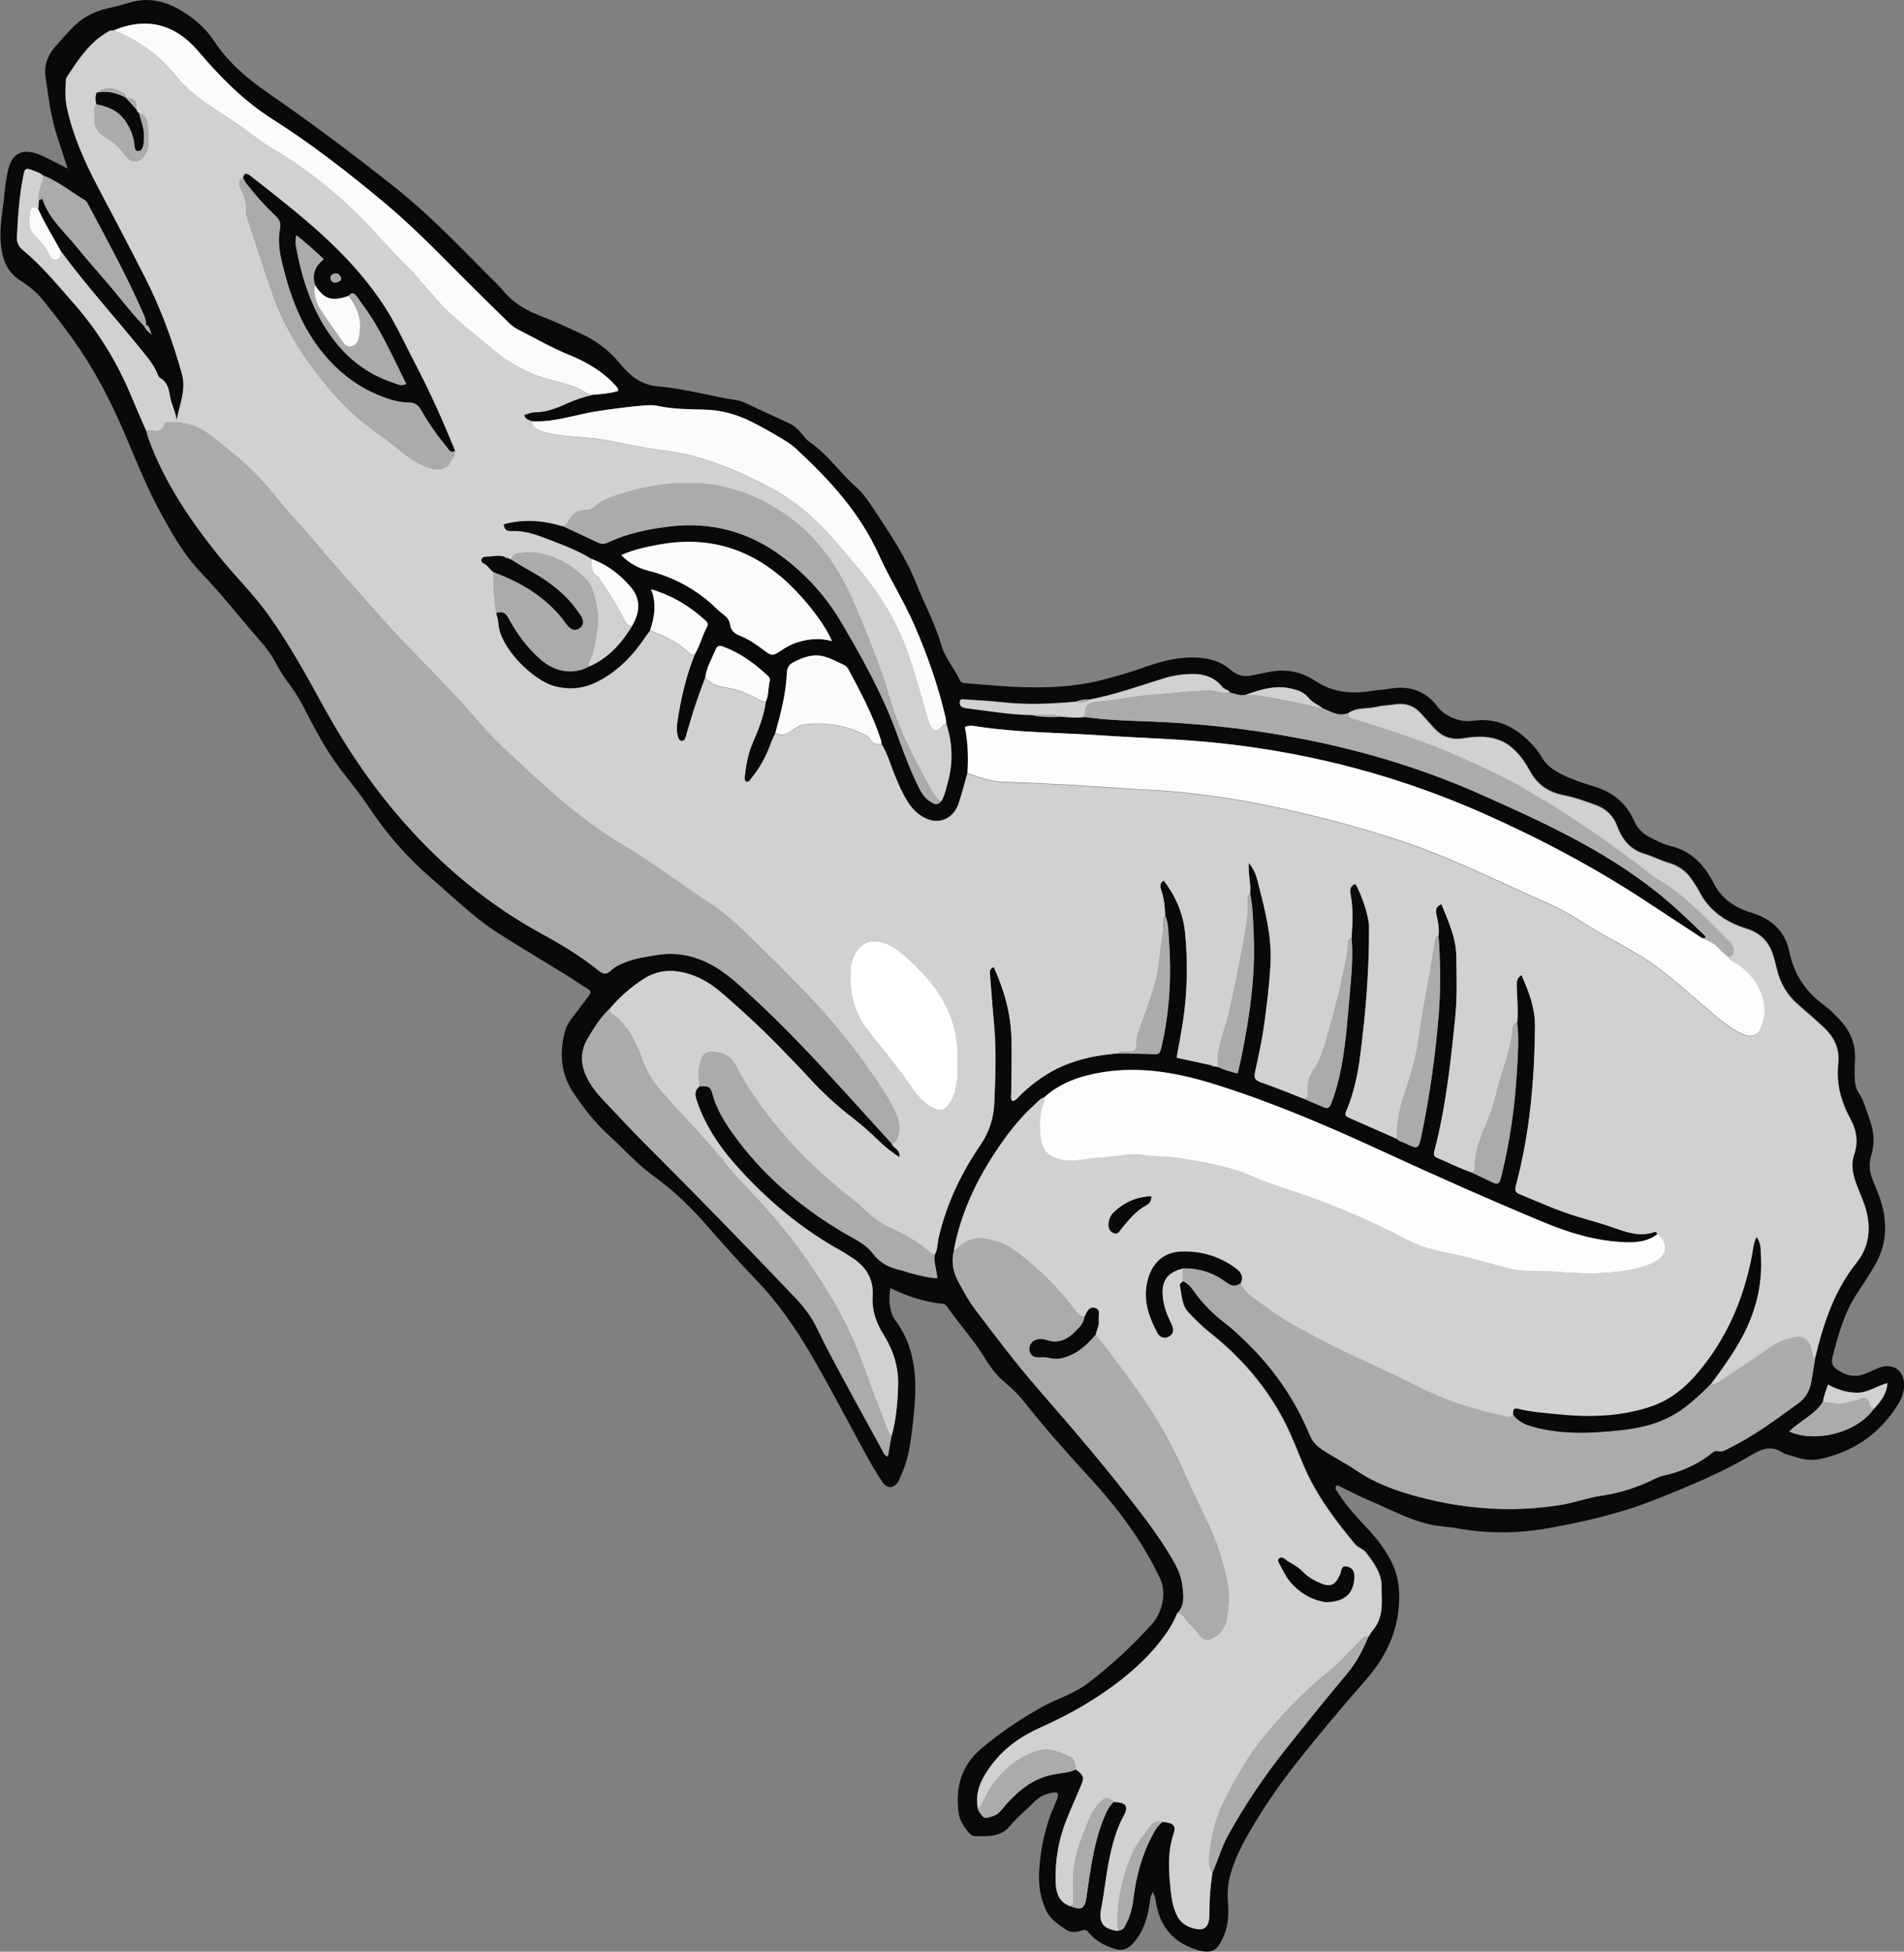 <svg xmlns="http://www.w3.org/2000/svg" id="Layer_1" viewBox="0 0 353.51 362.22"><rect x="0" y="0" width="353.51" height="362.22" fill="#808080" stroke="none"/><defs><style>.cls-1{fill:#090909;}.cls-1,.cls-2,.cls-3,.cls-4,.cls-5,.cls-6{stroke-width:0px;}.cls-2{fill:#d1d1d1;}.cls-3{fill:#ababab;}.cls-4{fill:#fdfdfd;}.cls-5{fill:#fff;}.cls-6{fill:#fbfbfb;}</style></defs><path class="cls-1" d="M12.57,31.35c-1.08-3.56-2.41-6.87-3.07-10.39-.42-2.23-.72-4.49-1.04-6.73-.31-2.12.4-3.94,1.77-5.53.95-1.1,1.92-2.17,2.9-3.23,1.87-2.05,4.18-3.33,6.89-3.93,1.28-.28,2.55-.59,3.8-.99,3.47-1.12,6.66-.44,9.71,1.35,2.47,1.45,4.63,3.29,6.2,5.69,2.63,4,6.19,7.01,10.07,9.69,8.01,5.52,15.77,11.35,23.4,17.39,6.14,4.85,11.53,10.46,17.01,15.98,1.17,1.17,2.39,2.31,3.45,3.57,1.8,2.13,4.13,3.42,6.65,4.4,2.57.99,5.07,2.15,7.57,3.31,2.73,1.27,5.1,3,7.03,5.32,1.93,2.33,3.86,4.17,7.35,4.47,4.91.43,9.73,1.82,14.63,2.58.4.06.81.18,1.18.35,2.88,1.32,5.75,2.65,8.61,3.99.83.39,1.45,1.04,2.05,1.71.51.56.94,1.24,1.55,1.65,3.35,2.28,5.6,5.67,8.59,8.32,1.5,1.32,2.61,3.03,3.71,4.7,2.83,4.31,5.71,8.55,7.61,13.44,1.47,3.77,3.47,7.32,4.58,11.26.67,2.39,2.43,4.3,3.46,6.56.2.45.66.48,1.06.51,8.6.74,17.2,1.57,25.72-.69,2.46-.65,4.92-1.34,7.32-2.21,2.93-1.06,5.92-1.86,9.07-1.87,2.62,0,5.08.54,7.11,2.32,1.19,1.04,2.52,1.35,4.04.99.87-.21,1.76-.33,2.63-.53,3.19-.75,6.26-.27,8.93,1.52,3.21,2.16,6.61,2.51,10.26,1.95,1.23-.19,2.47-.25,3.69-.46,3.68-.64,6.69.47,8.94,3.44.79,1.04,1.81,1.63,2.99,2.09,1.12.43,2.24.62,3.44.44,4.25-.63,7.7.98,10.6,3.94.77.78,1.54,1.62,2.06,2.58.92,1.67,2.33,2.67,3.97,3.47,1.93.94,3.96,1.6,6,2.22,3.43,1.05,5.94,3.12,7.38,6.43.58,1.33,1.54,2.26,2.8,2.93,1.28.68,2.58,1.34,3.99,1.69,3.14.76,5.4,2.65,7.06,5.34.25.41.54.81.74,1.24,1.45,3.11,4.08,4.86,7.2,5.79,3.75,1.12,6.24,3.51,6.98,7.18.88,4.35,3.11,7.54,6.6,10.07,1.05.76,1.96,1.74,2.85,2.7,1.91,2.06,2.92,4.48,2.74,7.34-.06,1.03-.08,2.07-.05,3.1.03,1.04.14,2.1.72,2.98,1.04,1.58,1.48,3.4,2.11,5.14.78,2.15.91,4.35.25,6.5-.53,1.72-.29,3.25.36,4.82.82,1.97,1.66,3.92,2,6.06.52,3.25.09,6.34-1.51,9.2-1.08,1.92-2.3,3.76-3.52,5.6-2.41,3.63-3.49,7.76-4.56,11.9-.24.92.07,1.58.83,2.13,1.62,1.18,3.34,1.6,5.25.84.9-.36,1.75-.81,2.66-1.14,2.67-.95,4.72.62,4.58,3.46-.06,1.13-.41,2.18-.98,3.13-3.35,5.54-8.24,8.98-14.55,10.35-1.69.37-3.43.09-5.09-.51-.65-.23-1.38-.32-1.94-.68-2.18-1.4-3.96-.65-5.99.57-5.7,3.39-11.83,5.86-17.99,8.3-6.32,2.5-12.9,3.98-19.53,5.17-5.58,1-11.26,1.05-16.89.02-1.22-.22-2.46-.29-3.68-.47-4.51-.65-8.43-2.92-12.54-4.64-2.08-.87-4.07-1.94-6.07-2.91-.62.59-.13.98.1,1.34,1.5,2.41,3.42,4.5,5.36,6.55,1.71,1.81,3.24,3.76,4.42,5.96,1.55,2.9,1.86,5.91,1.52,9.2-.55,5.2-2.85,9.45-6.2,13.25-4.33,4.92-8.54,9.94-12.61,15.07-3.43,4.33-6.54,8.88-9.27,13.68-1.09,1.92-2.05,3.9-2.77,5.99-.66,1.91-1,3.85-.85,5.89.16,2.27.2,4.54-.74,6.71-1.19,2.74-2.12,3.67-5.7,2.38-3.7-1.34-6-4.04-6.79-7.95-.16-.8-.19-1.63-.69-2.53-.5.7-.5,1.42-.6,2.11-.37,2.48-1.04,4.85-2.63,6.87-1.38,1.75-2.44,2.11-4.49,1.35-1.57-.58-3-1.41-4.09-2.71-.32-.39-.62-.73-1.2-.55-1.07.33-2.14.58-3.17-.13-1.43-.98-2.89-1.92-3.65-3.56-1.07-2.3-1.43-4.73-1.29-7.25.25-4.38,1.19-8.59,3-12.6.14-.31.29-.63.39-.96.27-.89.05-1.17-.84-1.04-1.34.19-2.54.79-3.46,1.73-1.49,1.52-3.18,2.83-4.53,4.5-1.68,2.07-4.16,1.87-6.49,1.86-.53,0-.97-.48-1.33-.91-.87-1.02-1.53-2.18-1.7-3.49-.6-4.66.5-8.71,4.25-11.88,3.38-2.86,7.01-5.28,10.86-7.49,2.92-1.68,6.21-2.56,8.94-4.64,4.29-3.28,8.22-6.92,11.83-10.91,1.03-1.14,1.67-2.55,1.98-4.04.33-1.57.22-3.06-.51-4.6-3.32-6.99-7.89-13.04-13.11-18.71-4.15-4.51-8.23-9.1-12.04-13.92-1.03-1.3-2.19-2.47-3.48-3.53-1.51-1.24-2.73-2.77-3.71-4.42-2.06-3.45-4.81-6.39-7.09-9.67-.2-.29-.38-.54-.77-.58-3.39-.33-6.58-1.37-9.79-2.92-.36,2.01-.23,3.72.51,5.38.03.06.05.13.09.19,4.67,5.97,4.33,12.81,3.53,19.77-.38,3.3-.78,6.57-2.26,9.6-.12.25-.18.52-.31.76-.79,1.48-2.13,1.65-3.06.27-1.08-1.6-2.05-3.27-2.98-4.96-3.46-6.28-6.73-12.66-10.36-18.84-2.86-4.86-6.06-9.5-10.01-13.61-3.1-3.22-6.08-6.56-9.02-9.94-3.03-3.48-6.33-6.7-10.11-9.43-3.07-2.22-5.61-5.1-8.41-7.65-2.52-2.3-4.57-4.95-6.46-7.77-2.35-3.52-2.63-7.28-1.63-11.28.3-1.18.94-2.12,1.67-3.05.98-1.24,1.92-2.52,2.87-3.79.35-.46.36-.81-.22-1.16-1.35-.83-2.65-1.74-3.99-2.58-4.22-2.6-8.5-5.12-12.68-7.79-4.49-2.87-8.27-6.64-12.3-10.09-4.53-3.89-8.42-8.32-11.71-13.31-1.66-2.53-3.65-4.84-5.46-7.27-2.52-3.38-4.5-7.09-6.42-10.83-.82-1.6-1.71-3.15-2.79-4.58-.96-1.26-1.84-2.58-2.57-3.99-.76-1.48-1.75-2.81-2.84-4.06-3.72-4.25-7.19-8.72-11.12-12.81-3.21-3.35-5.48-7.41-7.68-11.48-2.43-4.49-4.3-9.23-6.3-13.91-1.92-4.5-4.06-8.92-6.6-13.09-2.62-4.29-5.69-8.3-8.84-12.22-1.18-1.46-2.7-2.59-4.25-3.6-2.55-1.66-3.22-4.19-3.48-6.9-.28-3.04.41-6.04.68-9.06.14-1.51.36-3.02.7-4.49.67-2.95,2.54-3.96,5.41-2.95,1.03.36,2.01.89,3,1.38.91.45,1.81.94,2.71,1.42ZM338.46,260.18c-1.52,2.39-4.24,3.5-6.27,5.5,4.53,2.07,12.37.52,15.77-4.26,1.2-1.3,2.3-2.65,2.47-4.73-1.99.52-3.59,1.76-5.53,1.78-1.93.02-3.73-.55-5.5-1.5-.37,1.12-.8,2.12-.94,3.21ZM197.25,133.03c1.38.11,2.75.23,4.13.04,4.24.6,8.51.69,12.77.86,7.45.3,14.84,1.04,22.19,2.23,13.31,2.15,26.21,5.77,38.54,11.25,11.39,5.06,22.71,10.23,32.6,18.05,3.2,2.53,6.1,5.35,9.02,8.16.49.48-.19.41-.41.54-3.34-2.19-6.69-4.37-10.02-6.57-9.67-6.41-19.88-11.82-30.47-16.53-15.47-6.88-31.63-11.17-48.46-13.06-7.68-.86-15.41-1.02-23.11-1.54-7.43-.5-14.89-.48-22.27-1.58-.83-.12-1.72-.39-2.63.06.58,2.85.67,5.66.48,8.49-.55,1.91-1.02,3.86-1.67,5.73-1.06,3.01-3.97,3.99-6.68,2.35-1.08-.65-1.93-1.55-2.62-2.6-1.02-1.56-1.76-3.27-2.47-4.99-.81-1.96-1.35-4.03-2.48-5.85-.05-.27-.06-.55-.14-.81-1.48-4.53-3.68-8.72-5.93-12.89-.23-.43-.49-.8-.97-1.01-1.13-.5-2.19-1.11-3.39-1.47-2.24-.67-4.19.06-6.09,1.09-.72.39-1.04,1.06-1.07,1.88-.15,3.8-1.12,7.45-2.12,11.1-.31.69-.66,1.36-.91,2.06-.85,2.35-2.03,4.51-3.63,6.43-.25.3-.42.73-.93.54-.25-.22-.28-.49-.25-.76.26-2.12.55-4.21,1.41-6.2,1.08-2.52,2.14-5.06,2.52-7.81.56-1.21.41-2.56.72-3.82.08-.34-.02-.65-.3-.92-2.47-2.33-5.17-4.29-8.38-5.49-.63-.24-1.07-.13-1.33.49-.72,1.7-1.67,3.31-1.95,5.18-1,2.68-1.99,5.36-2.77,8.11-.3,1.05-.62,2.1-.94,3.15-.08.27-.26.51-.56.54-.39.04-.62-.22-.74-.57-.34-1-.33-1.99-.17-3.04.65-4.21,1.58-8.34,3.17-12.3,1.01-1.64,1.44-3.54,2.35-5.23.24-.44.11-.77-.23-1.08-2.85-2.64-6.07-4.63-10.18-5.88,1.11,2.74.62,5.2-.17,7.63-.28.38-.58.76-.85,1.15-2.34,3.49-5.16,6.45-8.97,8.36-2.5,1.26-5.06,1.54-7.81.84-4.19-1.05-10.36-7.29-10.56-11.75-.03-.61-.26-1.21-.39-1.81,1.1-.43,1.76-.06,2.32.99,1.5,2.8,3.38,5.35,5.76,7.48,2.88,2.59,6.31,3.06,9.27,1.38,3.49-1.57,5.93-4.25,7.87-7.46,1.6-2.72,1.55-5.11-.23-7.21-1.97-2.33-4.35-4.13-7.23-5.21-2.27-1.42-4.76-2.4-7.24-3.35-2.49-.95-4.96-2.03-7.73-1.85-.73.05-1.33-.29-1.41-1.29,3.68-1,7.3-.75,10.9.36,2.24,1.04,4.48,2.07,6.71,3.13.62.29,1.17.22,1.77-.07,3.59-1.7,7.42-2.48,11.33-2.95,7.76-.94,14.74.9,21,5.58,4.48,3.34,8.17,7.43,10.98,12.21,3.95,6.7,7.74,13.49,10.39,20.85,1.14,3.17,2.31,6.34,3.79,9.37.54,1.11,1.13,2.24,2.2,2.94.68.45,1.43,1,2.15.02.66-1.07.89-2.29,1.21-3.46,1.01-3.63.93-7.26-.24-10.86-.04-.41-.05-.83-.14-1.22-1.38-5.91-3.38-11.6-5.81-17.17-1.96-4.49-4.61-8.63-6.61-13.08-3.51-7.77-9.14-13.86-15.28-19.55-.85-.79-1.86-1.43-2.86-2.03-1.71-1.02-3.45-2.01-5.23-2.91-2.79-1.43-5.75-2.29-8.9-2.37-2.96-.07-5.92-.08-8.84-.71-.79-.17-1.65-.13-2.47-.06-2.81.23-5.61.61-8.41,1.02-4.14.6-8.14,2.16-12.42,1.9-.48-.32-1.23-.29-1.42-1.19.63-.18,1.25-.5,1.89-.5,2.18-.02,4.17-.78,6.07-1.65,1.55-.71,3.12-1.24,4.77-1.58,1.61-.14,3.23-.25,4.72-.72.05-.5-.19-.66-.36-.86-2.37-2.71-5.41-4.46-8.68-5.8-3.32-1.36-6.42-3.15-9.61-4.77-.6-.31-1.16-.75-1.65-1.23-3.06-2.98-6.11-5.97-9.12-9-4.52-4.55-9.02-9.13-13.93-13.23-6.65-5.55-13.5-10.91-20.83-15.55-5.38-3.41-9.73-7.87-13.8-12.64-4.26-5-9.53-6.38-15.68-3.84-.69-.13-1.19.3-1.7.63-3.12,1.99-5.02,5.04-7.02,8.01-.17.26-.17.66-.19,1-.11,1.58-.12,3.15.22,4.72,1.14,5.23,3.3,10.05,5.78,14.75,2.93,5.54,5.85,11.08,8.69,16.66,2.91,5.72,5.12,11.71,6.86,17.9.88,3.13-.48,5.81-.96,8.7-.17-1.55-.95-2.88-1.21-4.35-.23-1.35-.43-2.7-1.81-3.5-.31-.18-.5-.65-.66-1.03-.56-1.36-1.47-2.48-2.38-3.61-5.09-6.33-10.59-12.32-15.4-18.88-1.44-2.6-3.01-5.14-4.24-7.86.04-.54.08-1.08.12-1.62.24-.07.63-.39.71-.15,1.07,3.33,3.64,5.59,5.76,8.16,1.79,2.17,3.61,4.32,5.47,6.43,2.59,2.93,4.89,6.11,7.62,8.92.27.53.61,1.01,1.4,1.55-.42-.8-.29-1.54-1.09-1.8.11-.87-.27-1.61-.6-2.37-2.97-6.76-6.52-13.22-9.98-19.73-.19-.36-.38-.81-.7-1-2.59-1.55-4.94-3.5-7.78-4.62-.59-.5-1.32-.73-2.03-1-1.11-.43-1.39-.33-1.61.78-.79,3.86-1.06,7.78-1.24,11.7-.04.94.31,1.7,1.08,2.33,3.5,2.85,6.32,6.35,9.29,9.7,4.57,5.15,8.15,10.93,10.8,17.28.93,2.22,1.91,4.42,2.86,6.63.15.52.27,1.06.46,1.57,2.93,8,7.65,14.94,12.92,21.53,3.01,3.76,6.49,7.12,9.31,11.07,3.9,5.46,7.11,11.31,10.33,17.17,4.27,7.76,9.23,15.03,15.12,21.65,7.25,8.16,15.58,15.02,25.16,20.27,3.76,2.06,7.41,4.24,10.73,6.94.89.72,1.52.65,2.3-.11.75-.73,1.71-1.13,2.68-1.5,1.81-.7,3.7-.98,5.61-1.3,4.34-.72,8.2.32,11.79,2.68,2.02,1.33,3.79,2.98,5.57,4.61,6.58,6,12.63,12.52,18.62,19.1,2.59,2.85,5.18,5.71,7.77,8.57.26.88,1.7,1.03,1.45,2.51-1.39-.91-2.56-1.82-3.63-2.85-1.59-1.53-3.21-3.03-4.97-4.37-3.02-2.3-5.8-4.88-8.35-7.69-1.48-1.63-3.04-3.2-4.57-4.79-3.49-3.64-7.18-7.06-10.98-10.37-1.67-1.46-3.44-2.76-5.53-3.56-3.26-1.24-6.41-1.41-9.49.58-2.4,1.55-4.5,3.4-6.32,5.59-1.66,1.58-2.85,3.51-4.01,5.46-1.43,2.4-1.35,4.84-.14,7.3.77,1.56,1.85,2.9,3.04,4.16,2.75,2.9,5.47,5.83,8.29,8.65,9.22,9.2,18.31,18.52,27.28,27.96,1.68,1.77,3.11,3.64,4.16,5.85.77,1.61,1.57,3.21,2.4,4.78,3.13,5.9,6.36,11.74,9.58,17.6.25.45.34,1.07,1.12,1.29.23-1.29.45-2.55.67-3.81.87-3.07,1.12-6.2,1.22-9.38.11-3.45-.9-6.56-2.67-9.38-1.41-2.25-2.23-4.56-2.06-7.21.2-3.14-1.2-5.43-3.76-7.09-.75-.49-1.5-.99-2.28-1.42-6.88-3.82-12.86-8.78-18.19-14.51-3.62-3.9-6.74-8.18-8.45-13.34-.35-1.05-.35-1.86.52-2.58,1.78-.04,2.04.06,2.43,1.49.72,2.64,2.09,4.95,3.65,7.14,5.43,7.66,12.42,13.61,20.43,18.41,2.01,1.21,4.3,2.16,5.7,4.03,1.36,1.81,3.06,2.59,5.09,3.06.67.15,1.32.41,1.98.58,1.57.41,3.14.84,4.87.92-.08-1.56-.71-2.94-.45-4.39.54-1,.47-2.14.72-3.21,1.46-6.25,4.18-11.95,7.78-17.2,1.64-2.4,2.43-4.99,2.54-7.72.21-4.95.41-9.91-.06-14.86-.28-2.95-.48-5.9-.73-8.85-.05-.61-.15-1.2.69-1.53,1.97,4.31,3.19,8.71,3.29,13.37.07,3.3-.04,6.61-.03,9.91,0,.51-.22,1.08.22,1.6.74-.16,1.09-.8,1.57-1.24,2.33-2.18,4.86-4.05,7.82-5.31,3.27-1.39,6.7-2.04,10.22-2.31,1.99.04,3.98.06,5.96.13,1.76.06,1.76.09,2.15-1.62,1.5-6.62,1.81-13.31,1.29-20.05-.1-1.34-.09-2.74-.66-4.02-.07-1.58-.21-3.15-.72-4.66-.23-.67-.41-1.33.46-1.85,2.2,2.92,3.61,6.13,3.96,9.79.5,5.37.42,10.73-.36,16.06-.34,2.3-.79,4.59-1.22,7.02,2.2.48,4.34.95,6.48,1.42.1.18.24.26.45.17.28.05.55.11.83.16,1.1.58,2.31.82,3.45,1.18.09-.12.15-.16.17-.22.25-1.07.51-2.13.72-3.2,1.49-7.34,2.54-14.74,2.21-22.25-.11-2.59-.14-5.19-.66-7.75.17-1.78-.4-3.54-.26-5.68.99,1.23,1.38,2.33,1.66,3.43,1.3,5.13,2.69,10.22,2.37,15.63-.22,3.72-.67,7.41-1.18,11.08-.41,2.93-1.06,5.82-1.68,8.71-.21.97-.09,1.48.96,1.85,2.79.98,5.53,2.1,8.28,3.17,1.19.5,2.39,1,3.58,1.51.63.27,1.02.08,1.28-.57.6-1.54,1.09-3.1,1.47-4.71,1.25-5.3,1.58-10.71,2.06-16.11.3-3.34.61-6.69.31-10.06.16-2.74.34-5.49-.21-8.21-.16-.81,0-1.5.92-1.79,1.18,1.97,2.53,6.11,2.53,7.96.03,7.99-.6,15.94-1.64,23.85-.44,3.4-1.13,6.78-2.44,9.99-.22.53-.66,1.14.24,1.54,3.01,1.32,6.01,2.65,9.01,3.97.37.46.95.53,1.43.76,2.58,1.23,2.6,1.22,3.19-1.64,1.54-7.48,2.59-15.03,3.18-22.64.37-4.72.27-9.47-.06-14.2.15-1.32-.11-2.61-.39-3.89-.18-.81-.15-1.5.91-1.95,1.27,3.13,2.71,6.18,2.77,9.63.06,3.79.18,7.57-.2,11.35-.84,8.36-1.73,16.71-3.88,24.86-.19.72,0,1.03.57,1.26,2.16.88,4.23,2,6.46,2.72,1.3.62,2.61,1.22,3.9,1.85.73.35,1.17.17,1.37-.62.08-.33.17-.67.25-1,1.53-6.24,2.42-12.58,2.79-18.99.17-3.01.4-6.04.06-9.07.2-2.13-.02-4.26-.08-6.39-.02-.85-.18-1.77.87-2.46,1.38,3.13,2.53,6.14,2.5,9.53-.08,10.01-.96,19.93-3.56,29.63-.24.88.02,1.24.78,1.55,3.56,1.45,7.06,3.07,10.77,4.16,2.17.64,4.35,1.24,6.5,1.99,2.44.85,4.95,1.78,7.63.86.3-.1.53.04.59.38-2,1.55-4.35,1.6-6.7,1.46-5-.3-9.75-1.73-14.34-3.64-10.1-4.2-20.09-8.65-30.03-13.22-10.12-4.67-20.37-9.06-31.02-12.39-6.74-2.1-13.64-3.41-20.77-2.29-4.08.64-7.89,1.9-11.03,4.72-.75.25-1.22.88-1.77,1.38-2.92,2.64-5.26,5.75-7.41,9.02-3.61,5.51-6.31,11.42-7.53,17.93-.52,2.03-.23,3.93.77,5.77.95,1.76,1.88,3.52,3.09,5.12,3.83,5.04,7.62,10.11,11.79,14.88,6.88,7.88,13.67,15.83,19.96,24.2,1.94,2.59,3.77,5.25,5.35,8.08.75,1.34,1.28,2.76,1.45,4.27.2,1.74.5,3.55-.94,5.01-.78,2.01-1.96,3.78-3.3,5.46-2.69,3.37-5.91,6.16-9.4,8.65-4,2.85-8.28,5.18-12.76,7.18-3.58,1.59-6.73,3.83-9.08,6.99-1.79,2.4-3.17,5.03-2.44,8.23,1.04,1.75,1.16,1.76,2.86,1.16,1.07-.37,1.59-1.27,2.27-2.03,2.42-2.74,5.19-4.99,8.88-5.67,1.4-.26,2.83-.28,4.14-.92,1.48,1.04,1.62,1.45.95,3.03-.88,2.08-1.82,4.15-2.66,6.25-1.5,3.75-2.17,7.65-2.03,11.68.07,1.88.54,3.54,2.51,4.33,2.25.92,2.87.63,3.2-1.57.2-1.29.34-2.59.55-3.89.6-3.74,1.27-7.47,2.76-10.99.46-1.08.92-2.15,1.87-2.91,2.28.06,2.74.81,1.69,2.73-1.1,2.01-1.75,4.17-2.28,6.38-.85,3.55-1.16,7.19-1.85,10.77-.49,2.54.42,3.71,3.17,4.05,1.01.09,1.23-.76,1.56-1.39.81-1.54,1.11-3.24,1.33-4.94.51-3.91,1.55-7.66,3.37-11.17.54-1.04,1.12-2.04,2.12-2.72,1.9.19,2.41.72,1.91,2.21-1.18,3.49-.9,7.03-.53,10.58.16,1.5.42,2.99,1.06,4.38.51,1.11,1.29,1.9,2.46,2.34,2.57.97,3.68.29,3.66-2.46-.02-2.55.16-5.08.57-7.59,1.02-2.25,1.66-4.65,2.86-6.83,3.1-5.63,6.68-10.93,10.67-15.96,3.77-4.75,7.57-9.47,11.47-14.11,1.76-2.1,2.94-4.46,3.98-6.93.27-.4.49-.83.8-1.19,2.12-2.43,1.6-5.48,1.61-8.25.01-2.32-1.5-4.38-2.98-6.24-.53-.66-1.39-.79-1.95-1.47-3.3-3.99-6.44-8.07-8.71-12.77-1.17-2.42-2.08-4.95-3.16-7.41-3.39-7.66-8.58-13.94-15.12-19.11-1.42-1.12-2.67-2.39-3.91-3.69-1.32-1.38-1.23-3.28-1.62-4.98-.07-.32.21-.64.55-.81.77.36,1.37.9,1.85,1.6,1.77,2.58,3.99,4.72,6.48,6.61,1.15.87,2.18,1.9,3.23,2.9,5.21,4.98,9.23,10.77,11.99,17.43.4.97.94,1.72,1.84,2.38,2.12,1.56,4.52,2.65,6.68,4.13,3.58,2.46,7.58,3.89,11.73,5,8.72,2.31,17.51,2.94,26.44,1.48,2.53-.41,4.93-1.33,7.45-1.7,3.45-.5,6.7-1.54,9.82-3.08.55-.27,1.14-.52,1.73-.65,3.15-.68,6.02-1.94,8.6-3.87.44-.33.89-.84,1.45-.68.94.26,1.59-.27,2.31-.63,4.54-2.24,8.57-5.27,12.65-8.22,1.31-.94,2.13-2.32,2.42-3.95.26-1.49.49-2.99.73-4.48,1.52-6.4,3.54-12.54,7.75-17.82,2.49-3.12,2.7-6.85,1.43-10.61-.46-1.37-1.09-2.68-1.57-4.04-.6-1.71-.98-3.46-.37-5.26.81-2.37.49-4.54-.71-6.74-1.71-3.14-2.64-6.52-2.23-10.14.32-2.87-.81-5.1-2.87-6.96-1.48-1.34-2.97-2.68-4.49-3.97-2.12-1.81-3.46-4.08-4.07-6.79-.2-.87-.42-1.74-.7-2.59-.82-2.45-2.38-4.01-4.94-4.81-3.79-1.17-6.95-3.31-8.81-7.01-.34-.67-.79-1.29-1.2-1.93-1.05-1.63-2.53-2.73-4.38-3.25-1.53-.44-2.94-1.22-4.44-1.65-2.76-.8-4.22-2.7-5.15-5.19-.7-1.86-2-3.15-3.81-3.83-1.99-.74-3.99-1.47-6.1-1.89-2.72-.53-4.81-1.8-6.27-4.47-3.26-5.96-6.91-6.99-12.45-6.09-2.11.34-3.79-.26-5.21-1.74-.9-.94-1.74-1.96-2.63-2.92-1.26-1.36-2.79-1.94-4.66-1.65-1.16.18-2.35.17-3.48.46-1.78.45-3.77.01-5.37,1.22-1.75.7-3.17-.3-4.67-.9-.89-.63-1.97-1.1-2.62-1.92-.92-1.14-2.13-1.49-3.38-1.77-2.92-.65-5.66.22-8.38,1.19-1.01.22-1.93-.23-2.88-.42-.23-.62-.96-.48-1.38-1.03-1.28-1.64-3.12-2.4-5.23-2.43-2.01-.02-3.97.27-5.88.87-4.51,1.41-8.96,3.01-13.62,3.88-.85-.09-1.66.03-2.44.38-4.54.41-9.08.63-13.63.12-2.33-.26-4.68-.37-7.02-.53-.37-.02-.89-.18-.94.45-.04.43.11.83.56,1,.25.1.53.16.8.19,3.97.48,7.91,1.17,11.92,1.24,1.91.43,3.84.43,5.77.31ZM115.35,103.02c1.53,1.54,3.11,2.4,5.07,2.9,4.31,1.09,8.22,3.11,11.6,6.07.72.63,1.38,1.36,2.15,1.93.75.55,1.27,1.1,1.41,2.1.13.88.69,1.53,1.66,1.9,1.68.64,3.17,1.66,4.59,2.75,1.36,1.04,1.66,1.11,3.03.17.97-.67,1.97-1.24,3.1-1.61,2.13-.68,4.27-.87,6.52-.25-1.53-3.55-5.64-8.66-9.35-11.83-6.61-5.64-14.17-7.65-22.71-6.1-2.37.43-4.72.92-7.07,1.96Z"></path><path class="cls-2" d="M198.51,353.7c-1.96-.79-2.44-2.45-2.51-4.33-.14-4.03.53-7.94,2.03-11.68.84-2.1,1.78-4.16,2.66-6.25.67-1.58.53-1.99-.95-3.03,0-1.02-.31-2.13-1.2-2.46-1.88-.7-3.75-1.69-5.91-1-3.17,1.02-5.67,2.93-7.77,5.48-1.37,1.66-2.05,3.7-3.25,5.44-.73-3.2.65-5.83,2.44-8.23,2.35-3.16,5.5-5.4,9.08-6.99,4.48-2,8.77-4.33,12.76-7.18,3.49-2.49,6.71-5.28,9.4-8.65,1.34-1.68,2.52-3.44,3.3-5.46.48.09.98.19,1.24.65.71,1.28,1.96,2.11,2.79,3.3.9,1.28,1.65,1.29,2.96.47,1.34-.83,1.98-2.14,2.23-3.56.4-2.29.47-4.64,0-6.92-.78-3.7-1.94-7.29-3.58-10.71-1.37-2.85-2.79-5.68-4.04-8.58-1.71-3.99-3.72-7.82-6.03-11.49-3.25-5.18-7.03-9.98-10.73-14.84.22-.86.69-1.69.56-2.58-.11-.8.47-2-.63-2.33-1.18-.34-1.57.79-1.99,1.66-.96-.04-1.42-.79-1.9-1.43-2.76-3.71-6.03-6.93-9.63-9.81-1.28-1.02-2.62-2.05-4.2-2.58-2.75-.93-5.49-1.45-7.8,1.07-.17.18-.49.23-.74.34,1.22-6.52,3.92-12.42,7.53-17.93,2.14-3.27,4.49-6.39,7.41-9.02.55-.5,1.02-1.12,1.77-1.38.22.58-.1,1.08-.26,1.59-.56,1.74-.59,3.54-.43,5.32.19,2.05.69,3.91,3.88,4.6,2.51.55,4.9-.29,7.34-.38,2.61-.09,5.21-.85,7.79-.49,2.52.35,5.06.29,7.58.71,4.14.7,8.25,1.39,12.16,3.02,2.09.88,4.21,1.71,6.37,2.41,7.95,2.55,15.63,5.76,23.03,9.62,2.28,1.19,4.7,1.92,7.22,2.38,1.55.28,3.09.65,4.62,1.05,2.26.58,4.51,1.21,6.76,1.82,3.16.86,6.43.41,9.64.7,4.16.37,8.39.4,12.57-.29,1.91-.32,3.79-.75,5.47-1.75,2.09-1.25,2.14-3.72.15-4.94-.06-.34-.29-.48-.59-.38-2.68.93-5.19,0-7.63-.86-2.15-.75-4.33-1.35-6.5-1.99-3.71-1.09-7.21-2.71-10.77-4.16-.76-.31-1.02-.66-.78-1.55,2.6-9.7,3.48-19.62,3.56-29.63.03-3.39-1.12-6.4-2.5-9.53-1.05.68-.89,1.61-.87,2.46.06,2.13.28,4.26.08,6.39-.48.04-.72.32-.77.79-.06.54-.13,1.08-.21,1.62-.6,3.79-2.13,7.33-2.99,11.05-.37,1.6-.9,3.15-1.52,4.67-1.15,2.84-2.5,5.64-2.38,8.83.01.36-.2.64-.49.86-2.23-.72-4.3-1.84-6.46-2.72-.58-.24-.76-.55-.57-1.26,2.14-8.15,3.04-16.5,3.88-24.86.38-3.78.26-7.57.2-11.35-.06-3.45-1.5-6.5-2.77-9.63-1.06.45-1.09,1.14-.91,1.95.28,1.28.53,2.56.39,3.89-.63.13-.6.62-.68,1.11-.33,2.16-.7,4.32-1.07,6.48-.6,3.51-1.33,6.99-1.79,10.52-.45,3.49-1.29,6.88-2.44,10.17-1.07,3.08-1.85,6.17-1.76,9.44-3-1.33-6.01-2.66-9.01-3.97-.9-.4-.46-1.01-.24-1.54,1.31-3.21,2-6.59,2.44-9.99,1.03-7.91,1.67-15.86,1.64-23.85,0-1.84-1.36-5.98-2.53-7.96-.91.29-1.08.98-.92,1.79.55,2.73.37,5.47.21,8.21-.49.1-.64.46-.67.91-.03.55-.02,1.1-.11,1.64-.92,5.4-2.31,10.69-3.81,15.95-.62,2.16-1.25,4.34-2.6,6.24-.67.94-.97,2.11-.96,3.31,0,.67.17,1.4-.53,1.88-2.76-1.07-5.5-2.19-8.28-3.17-1.05-.37-1.17-.88-.96-1.85.62-2.89,1.28-5.79,1.68-8.71.51-3.68.96-7.36,1.18-11.08.32-5.41-1.07-10.5-2.37-15.63-.28-1.1-.67-2.2-1.66-3.43-.14,2.13.44,3.9.26,5.68-.63.43-.46,1.09-.48,1.69-.03,1.03.07,2.08-.08,3.08-.92,6.07-2.14,12.09-3.57,18.07-.74,3.1-2.27,6.07-1.76,9.41-.28-.05-.55-.11-.83-.16-.1-.2-.25-.24-.45-.17-2.14-.47-4.28-.94-6.48-1.42.42-2.43.88-4.72,1.22-7.02.78-5.34.87-10.69.36-16.06-.34-3.66-1.76-6.87-3.96-9.79-.87.52-.69,1.18-.46,1.85.52,1.51.66,3.08.72,4.66-.32.2-.48.51-.44.87.2,1.93-.23,3.82-.49,5.71-.26,1.95-.38,3.91-.92,5.85-.93,3.3-2.18,6.48-3.31,9.71-.33.94.13,2.06-.51,2.76-.73.8-1.99.02-2.92.54-.06.03-.11.09-.16.13-3.52.27-6.95.92-10.22,2.31-2.96,1.26-5.49,3.13-7.82,5.31-.48.44-.83,1.08-1.57,1.24-.44-.52-.21-1.09-.22-1.6,0-3.3.1-6.61.03-9.91-.1-4.66-1.33-9.06-3.29-13.37-.85.33-.74.91-.69,1.53.26,2.95.45,5.9.73,8.85.47,4.95.27,9.91.06,14.86-.12,2.73-.91,5.32-2.54,7.72-3.6,5.25-6.32,10.95-7.78,17.2-.25,1.07-.18,2.21-.72,3.21-.26-.08-.59-.09-.77-.26-2.29-2.15-5.05-3.56-7.85-4.88-1.64-.77-3.03-1.87-4.35-3.09-.56-.51-1.07-1.08-1.66-1.54-4.19-3.23-8.18-6.68-11.74-10.6-4.12-4.54-7.85-9.36-10.65-14.85-.84-1.64-2.29-2.32-4.04-2.41-1.49-.08-1.9.27-2.42,1.69-.56,1.55-.32,3.12-.23,4.7-.87.72-.87,1.53-.52,2.58,1.71,5.16,4.82,9.44,8.45,13.34,5.33,5.73,11.31,10.69,18.19,14.51.78.43,1.53.93,2.28,1.42,2.57,1.67,3.97,3.95,3.76,7.09-.17,2.64.65,4.95,2.06,7.21,1.77,2.83,2.78,5.94,2.67,9.38-.1,3.18-.35,6.31-1.22,9.38-.31-.19-.47-.46-.6-.8-1.39-3.66-2.87-7.28-4.16-10.97-1.39-3.96-3.01-7.79-5.05-11.48-4.56-8.23-10.13-15.66-16.66-22.42-1.38-1.43-2.74-2.9-3.98-4.45-3.68-4.63-7.84-8.83-11.77-13.22-1.74-1.94-3.11-3.97-4-6.39-1.25-3.38-2.68-6.65-5.85-8.76-.18-.12-.21-.48-.31-.73,1.82-2.19,3.92-4.04,6.32-5.59,3.08-1.99,6.24-1.82,9.49-.58,2.1.8,3.86,2.11,5.53,3.56,3.8,3.31,7.49,6.73,10.98,10.37,1.53,1.59,3.09,3.16,4.57,4.79,2.56,2.82,5.33,5.39,8.35,7.69,1.76,1.34,3.37,2.84,4.97,4.37,1.07,1.03,2.24,1.94,3.63,2.85.25-1.48-1.18-1.63-1.45-2.51.59-.15.86-.57,1.1-1.12.73-1.69.26-3.24-.45-4.77-1.34-2.88-3.16-5.47-4.98-8.06-3.4-4.84-7.19-9.39-11.26-13.67-3.75-3.95-7.64-7.77-11.56-11.55-2.07-2-4.23-3.93-6.67-5.5-5.49-3.54-10.65-7.55-16.28-10.89-8.4-4.99-15.41-11.73-22.47-18.37-2.7-2.54-5.01-5.48-7.52-8.21-3.63-3.95-7.44-7.75-11.15-11.64-1.57-1.64-3.09-3.33-4.59-5.03-3.86-4.38-7.78-8.72-11.52-13.2-1.45-1.74-3.01-3.4-4.51-5.09-2.01-2.26-3.78-4.72-5.9-6.89-2.55-2.62-5.4-4.87-8.26-7.14-2.45-1.94-5.05-2.93-8.15-2.76-.38.02-.77.03-.86.37-.42,1.66-1.59,1.32-2.74,1.11-.18-.03-.39.11-.59.17-.96-2.21-1.93-4.41-2.86-6.63-2.66-6.35-6.23-12.13-10.8-17.28-2.97-3.35-5.8-6.85-9.29-9.7-.77-.63-1.12-1.39-1.08-2.33.18-3.93.45-7.85,1.24-11.7.23-1.11.5-1.21,1.61-.78.7.27,1.43.5,2.03,1-.02,1.58-1.17,2.96-.81,4.6-.04.54-.08,1.08-.12,1.62-.62-.38-1.33-.44-1.42.38-.18,1.5-.57,3.04.7,4.43.99,1.09,2.05,2.18,2.73,3.53.27.55.53,1.19,1.3,1.09.91-.12.88-.9.94-1.58,4.82,6.55,10.31,12.55,15.4,18.88.91,1.13,1.81,2.25,2.38,3.61.16.38.34.84.66,1.03,1.37.8,1.57,2.16,1.81,3.5.26,1.47,1.04,2.81,1.21,4.35.48-2.89,1.83-5.58.96-8.7-1.74-6.19-3.94-12.18-6.86-17.9-2.84-5.58-5.77-11.12-8.69-16.66-2.48-4.7-4.64-9.52-5.78-14.75-.34-1.58-.33-3.14-.22-4.72.02-.34.02-.74.19-1,1.99-2.97,3.9-6.03,7.02-8.01.51-.33,1.01-.75,1.7-.63,4.57,1.82,8.49,4.6,11.55,8.41,2.12,2.64,4.73,4.57,7.48,6.38,1.09.72,2.19,1.41,3.28,2.13,2.46,1.64,4.7,3.57,7.26,5.08,5.76,3.4,10.99,7.52,15.77,12.19,3.59,3.51,6.75,7.44,10.42,10.88.3.28.49.66.77.96,2.16,2.3,4.05,4.87,6.43,6.96,2.37,2.08,4.87,4.02,7.26,6.08,2.85,2.45,6.01,4.28,9.62,5.42,2.73.86,5.67,1.17,8.1,2.9.26.18.66.17.99.24-1.65.34-3.22.87-4.77,1.58-1.91.88-3.89,1.63-6.07,1.65-.63,0-1.26.33-1.89.5.19.9.94.86,1.42,1.19.15,1.14,1.02,1.59,1.96,1.89,1.7.54,3.47.76,5.25.92,2.32.2,4.65.3,6.94.76,2.28.46,4.57.91,6.86,1.32,2.97.52,6.01.75,8.9,1.54,5.11,1.39,9.96,3.48,14.63,6.02,4.24,2.3,7.82,5.34,11.02,8.89,1.56,1.73,3.01,3.57,4.54,5.33,4.29,4.93,7.69,10.4,9.84,16.56,1.38,3.95,2.43,8.01,3.65,12.02.16.52.34,1.06.61,1.52.43.72,1.04.91,1.69.26.33-.33.47-.87,1.08-.83,1.17,3.6,1.25,7.23.24,10.86-.32,1.17-.56,2.4-1.21,3.46-.73-.44-1.24-1.05-1.66-1.8-3.09-5.6-6.14-11.2-7.92-17.42-1.65-5.75-3.96-11.27-6.26-16.8-2-4.81-4.59-9.21-8.16-13.03-2.28-2.44-4.99-4.36-7.84-6-4.21-2.43-8.79-3.77-13.71-4-4.04-.19-7.97.35-11.82,1.39-2.5.68-5.09,1.32-7.14,3.09-.52.45-1.1.5-1.73.53-1.27.06-2.23.63-2.82,1.78-.28.56-.54,1.13-1.29,1.19-3.6-1.11-7.23-1.36-10.9-.36.07,1,.68,1.34,1.41,1.29,2.78-.18,5.25.9,7.73,1.85,2.49.95,4.97,1.93,7.24,3.35-.04,1.25-.15,2.49,1.17,3.28.26.15.33.6.53.87,1.7,2.34,3.2,4.8,4.49,7.39.27.54.65.88,1.27.88-1.94,3.2-4.38,5.88-7.87,7.46-.1-.16-.34-.4-.29-.48,1.13-1.94,1.34-4.09,1.69-6.26.42-2.62-.09-5.02-.86-7.42-.25-.77-.66-1.5-1.27-2.09-2-1.93-4.23-3.48-6.91-4.3-1.52-.46-3.08-.75-4.66-.52-.87.12-2.03-.01-2.22,1.33l-.81-.33c-.08-.19-.23-.25-.42-.19-1.15-.38-2.3-.04-3.45-.02-.36,0-.71.11-.85.46-.16.4.13.65.44.79.78.36,1.11,1.19,1.81,1.63-.18,2.54.13,5.06.46,7.57.14.6.37,1.2.39,1.81.19,4.46,6.37,10.7,10.56,11.75,2.76.69,5.31.42,7.81-.84,3.81-1.92,6.63-4.87,8.97-8.36.27-.4.56-.77.85-1.15,2.51,1,5,2.05,6.99,3.97.35.34.72.62,1.24.6-1.59,3.96-2.52,8.1-3.17,12.3-.16,1.05-.17,2.04.17,3.04.12.35.35.6.74.57.29-.03.47-.26.56-.54.32-1.05.64-2.1.94-3.15.78-2.75,1.77-5.43,2.77-8.11.95,1.25,2.25,1.68,3.77,1.91,1.68.24,3.29.83,4.84,1.56.86.4,1.63,1.01,2.62,1.11-.38,2.75-1.44,5.29-2.52,7.81-.86,1.99-1.15,4.09-1.41,6.2-.03.27,0,.55.25.76.51.19.69-.24.93-.54,1.6-1.93,2.78-4.08,3.63-6.43.25-.71.6-1.38.91-2.06,1.11.63,2.08.33,3.03-.39.77-.58,1.61-1.08,2.58-1.19,3.9-.42,7.63.19,11.13,2.01.29.15.66.36.77.63.44,1.04,1.29,1.09,2.21,1.04,1.13,1.82,1.67,3.89,2.48,5.85.71,1.72,1.44,3.42,2.47,4.99.69,1.05,1.54,1.95,2.62,2.6,2.72,1.64,5.63.65,6.68-2.35.66-1.88,1.12-3.82,1.67-5.73,2.23.9,4.51,1.62,6.95,1.68,2.54.07,5.08.2,7.61.31,4.67.21,9.32.52,13.97.85,4.04.28,8.08.38,12.11.84,4.23.48,8.44,1.04,12.6,1.86,8.83,1.72,17.53,3.93,26.11,6.68,9.87,3.17,19.06,7.88,28.5,12,3.74,1.63,7.03,4.04,10.58,6.02,2.28,1.27,4.59,2.5,6.81,3.89,4.5,2.82,8.37,6.45,12.39,9.89,1.99,1.69,3.96,3.42,6.39,4.49,1.46.64,2.71.26,3.28-1.08.51-1.2.82-2.51.68-3.81-.35-3.42-2.1-6.03-4.9-7.99-.72-.5-1.62-.8-2.05-1.66.87.08,1.27-.28,1.23-1.19-.04-.7-.45-1.13-.89-1.57-4.23-4.23-8.27-8.7-13.57-11.7-.24-.14-.47-.29-.68-.47-5.88-4.66-12.05-8.91-18.39-12.93-1.57-.99-3.2-1.9-4.78-2.87-3.82-2.36-7.96-4.1-12.02-5.99-3.68-1.71-7.52-3.06-11.35-4.41-2.79-.98-5.63-1.81-8.44-2.73-.63-.21-1.4-.28-1.5-1.17,1.61-1.2,3.59-.77,5.37-1.22,1.13-.28,2.33-.27,3.48-.46,1.86-.3,3.4.29,4.66,1.65.89.96,1.72,1.97,2.63,2.92,1.42,1.48,3.1,2.09,5.21,1.74,5.54-.9,9.19.13,12.45,6.09,1.46,2.67,3.56,3.94,6.27,4.47,2.11.41,4.11,1.14,6.1,1.89,1.82.68,3.11,1.97,3.81,3.83.93,2.49,2.39,4.39,5.15,5.19,1.5.43,2.91,1.22,4.44,1.65,1.86.53,3.33,1.62,4.38,3.25.41.64.86,1.26,1.2,1.93,1.86,3.7,5.02,5.83,8.81,7.01,2.57.79,4.13,2.36,4.94,4.81.28.85.5,1.72.7,2.59.61,2.71,1.95,4.98,4.07,6.79,1.52,1.3,3.01,2.63,4.49,3.97,2.06,1.86,3.19,4.09,2.87,6.96-.41,3.62.52,7,2.23,10.14,1.2,2.2,1.52,4.38.71,6.74-.62,1.79-.24,3.55.37,5.26.48,1.36,1.11,2.67,1.57,4.04,1.27,3.76,1.06,7.49-1.43,10.61-4.22,5.28-6.23,11.42-7.75,17.82-.57-.32-.52-.88-.64-1.42-.45-2.16-1.58-2.91-3.72-2.37-1.53.38-2.99,1.03-4.27,1.98-2.92,2.15-6.01,4.06-9.01,6.1-.54.37-1.06.6-1.71.51,1.86-2.48,3.67-4.99,5.23-7.68,2.94-5.08,4.43-10.51,4.04-16.4-.07-1.03.03-2.12-.8-3.14-.59,1.28-.64,2.53-.88,3.72-1.62,8.2-4.9,15.61-10.44,21.94-2.26,2.58-4.95,4.63-8.21,5.75-5.72,1.95-11.67,2.06-17.59,1.44-2.37-.25-4.8-.4-7.14-1-1.01-.26-.93.47-.9,1.11-.33.49-.75.43-1.27.32-5.53-1.16-10.94-2.8-15.96-5.36-6.74-3.43-13.77-6.27-20.41-9.91-2.78-1.52-5.59-2.98-8.07-4.94-1.74-1.38-3.9-2.36-4.92-4.53.56-1.12.18-1.97-.76-2.69-3.03-2.31-6.52-3.33-10.24-3.21-2.91.1-5.01,1.68-6,4.56-1.33,3.85-.15,7.29,1.65,10.65.03.06.08.12.12.17.52.6,1.18.74,1.86.4.68-.34,1-.95.77-1.72-.14-.46-.38-.88-.58-1.32-.67-1.45-1.16-2.95-1.29-4.54-.22-2.85.9-4.35,3.75-5.09,0,.8,0,1.6,0,2.4-.34.17-.62.49-.55.81.4,1.71.3,3.6,1.62,4.98,1.24,1.29,2.49,2.57,3.91,3.69,6.55,5.17,11.73,11.45,15.12,19.11,1.09,2.45,1.99,4.98,3.16,7.41,2.27,4.7,5.41,8.78,8.71,12.77.56.68,1.43.81,1.95,1.47,1.48,1.86,2.99,3.93,2.98,6.24-.01,2.76.51,5.82-1.61,8.25-.31.36-.54.79-.8,1.19-.93-.17-1.34.58-1.86,1.09-1.83,1.78-3.49,3.77-5.47,5.35-3.41,2.71-6.48,5.71-9.38,8.96-2.49,2.79-4.79,5.67-6.68,8.88-2.69,4.57-5.36,9.17-5.91,14.6-.17,1.66-.72,3.36.33,4.95-.41,2.51-.59,5.04-.57,7.59.02,2.74-1.09,3.42-3.66,2.46-1.17-.44-1.95-1.23-2.46-2.34-.64-1.39-.9-2.88-1.06-4.38-.37-3.55-.65-7.09.53-10.58.51-1.49-.01-2.02-1.91-2.21-.96-.2-1.79,0-2.4.81-1.24,1.65-2.57,3.23-3.39,5.16-1.93,4.56-3.01,9.28-2.59,14.26-2.75-.34-3.66-1.51-3.17-4.05.69-3.58,1-7.22,1.85-10.77.53-2.21,1.18-4.38,2.28-6.38,1.05-1.91.59-2.67-1.69-2.73-1.57-.98-1.55-.96-2.85.33-1.37,1.35-1.9,3.14-2.6,4.84-1.42,3.44-2.4,6.97-2.15,10.75.06.82,0,1.64.01,2.46.01.58-.24.9-.81.98ZM23.33,18.1h0c0-.38-.15-.64-.47-.84-1.62-1-3.25-1.2-4.9-.07-.25.71-.25,1.42-.04,2.14-.72.85-.3,1.85-.35,2.78-.09,1.46.65,2.59,1.85,3.25,1.56.85,2.75,1.99,3.79,3.41,1.28,1.75,2.82,1.57,3.85-.33.23-.42.43-.86.43-1.37,0-1.17.12-2.36-.03-3.51-.14-1.04-.29-2.23-1.64-2.56-.3-.15-.39-.43-.47-.71-.1-1.71-.27-1.89-2-2.18ZM45.14,32.96c-1.2.7-.68,1.65-.27,2.47.57,1.14.94,2.28.83,3.56-.05.55.08,1.08.26,1.62,1.61,4.81,3.12,9.66,4.81,14.44,2.26,6.37,5.99,11.92,10.3,17.03,2.69,3.2,5.76,6.11,9.25,8.5,1.36.93,2.65,1.95,3.92,3.01,1.85,1.54,3.84,2.9,6.27,3.43,1.2.26,2.58-.09,3.02-1.14.31-.74.99-1.32.96-2.19-2.2-5.41-4.58-10.74-7.28-15.92-1.94-3.72-3.66-7.55-5.96-11.08-6.46-9.87-15.66-16.91-24.77-24.04-.16-.13-.34-.24-.53-.31-.61-.23-.66.27-.8.64ZM177.81,197.48c.11-4.03-.57-7.63-2.3-11.01-1.89-3.68-4.72-6.57-7.77-9.27-.96-.85-2.03-1.65-3.29-2.1-2.67-.96-4.72-.23-5.83,2.17-.31.68-.61,1.42-.67,2.15-.37,4.32.43,8.34,3.2,11.82,2.05,2.58,4.1,5.15,6.12,7.75,1.39,1.79,2.43,3.86,4.16,5.36,3.24,2.81,4.51,1.73,5.85-1.62.07-.19.06-.41.1-.61.38-1.62.52-3.25.42-4.65ZM246.13,297.34c3.56-.04,5.2-1.59,5.32-4.63.04-.92-.26-1.64-1.2-1.92-1.16-.34-1.17.58-1.37,1.29-.04.13-.12.25-.18.37-.82,1.8-1.78,2.17-3.59,1.37-1.21-.53-2.37-1.18-3.26-2.14-.96-1.04-2.29-1.52-3.36-2.37-.29-.23-.63-.33-.95-.11-.38.26-.2.62-.04.91.6,1.08,1.1,2.25,1.86,3.21,1.83,2.3,4.25,3.64,6.77,4.02ZM213.75,222.02c-2.73.13-5.01,1.11-6.93,2.95-.53.51-.89,1.21-.97,2-.08.8.05,1.51.9,1.87.82.34,1.06-.34,1.44-.8,1.36-1.63,2.68-3.29,4.6-4.34.53-.29.98-.73.96-1.68Z"></path><path class="cls-3" d="M27.18,79.99c.2-.06.41-.2.59-.17,1.15.21,2.32.56,2.74-1.11.09-.34.48-.35.86-.37,3.09-.17,5.7.81,8.15,2.76,2.86,2.27,5.71,4.52,8.26,7.14,2.11,2.17,3.88,4.63,5.9,6.89,1.5,1.69,3.06,3.34,4.51,5.09,3.74,4.48,7.65,8.82,11.52,13.2,1.5,1.7,3.02,3.39,4.59,5.03,3.71,3.89,7.52,7.68,11.15,11.64,2.51,2.73,4.82,5.67,7.52,8.21,7.06,6.64,14.07,13.38,22.47,18.37,5.63,3.34,10.79,7.35,16.28,10.89,2.44,1.57,4.6,3.5,6.67,5.5,3.92,3.78,7.81,7.6,11.56,11.55,4.07,4.28,7.86,8.82,11.26,13.67,1.82,2.59,3.63,5.18,4.98,8.06.71,1.53,1.19,3.08.45,4.77-.24.55-.5.97-1.1,1.12-2.59-2.86-5.17-5.72-7.77-8.57-5.99-6.58-12.04-13.1-18.62-19.1-1.78-1.63-3.55-3.28-5.57-4.61-3.58-2.36-7.45-3.41-11.79-2.68-1.91.32-3.79.6-5.61,1.3-.98.38-1.94.77-2.68,1.5-.77.75-1.41.83-2.3.11-3.32-2.7-6.98-4.88-10.73-6.94-9.59-5.25-17.91-12.12-25.16-20.27-5.89-6.62-10.85-13.89-15.12-21.65-3.22-5.85-6.43-11.71-10.33-17.17-2.82-3.95-6.3-7.31-9.31-11.07-5.27-6.59-9.98-13.53-12.92-21.53-.19-.51-.31-1.05-.46-1.57Z"></path><path class="cls-3" d="M317.66,256.84c.65.09,1.17-.14,1.71-.51,2.99-2.04,6.08-3.95,9.01-6.1,1.28-.94,2.74-1.59,4.27-1.98,2.14-.54,3.26.21,3.72,2.37.11.54.07,1.1.64,1.42-.24,1.49-.47,2.99-.73,4.48-.28,1.63-1.11,3-2.42,3.95-4.08,2.95-8.11,5.98-12.65,8.22-.72.36-1.37.89-2.31.63-.56-.16-1.01.36-1.45.68-2.58,1.93-5.46,3.19-8.6,3.87-.6.13-1.18.38-1.73.65-3.11,1.54-6.37,2.58-9.82,3.08-2.52.37-4.92,1.28-7.45,1.7-8.94,1.46-17.73.83-26.44-1.48-4.16-1.1-8.15-2.54-11.73-5-2.16-1.48-4.56-2.56-6.68-4.13-.9-.66-1.43-1.41-1.84-2.38-2.76-6.65-6.78-12.45-11.99-17.43-1.05-1-2.08-2.03-3.23-2.9-2.49-1.89-4.7-4.03-6.48-6.61-.48-.7-1.08-1.25-1.85-1.6,0-.8,0-1.6,0-2.4,2.95-.07,5.63.77,7.98,2.52.94.7,1.74.98,2.73.25,1.02,2.17,3.18,3.16,4.92,4.53,2.48,1.96,5.29,3.42,8.07,4.94,6.64,3.63,13.67,6.47,20.41,9.91,5.02,2.56,10.43,4.2,15.96,5.36.52.11.94.17,1.27-.32.94,1.29,2.25,1.84,3.77,2.26,5.43,1.47,10.91,1.17,16.37.59,3.9-.41,7.68-1.41,11.01-3.72,2.04-1.42,3.8-3.12,5.55-4.86Z"></path><path class="cls-4" d="M320.66,177.4c.43.86,1.33,1.16,2.05,1.66,2.8,1.96,4.54,4.57,4.9,7.99.13,1.3-.18,2.61-.68,3.81-.57,1.35-1.82,1.72-3.28,1.08-2.43-1.07-4.4-2.8-6.39-4.49-4.02-3.43-7.89-7.07-12.39-9.89-2.21-1.39-4.52-2.62-6.81-3.89-3.54-1.97-6.84-4.38-10.58-6.02-9.45-4.13-18.64-8.84-28.5-12-8.58-2.75-17.28-4.96-26.11-6.68-4.16-.81-8.38-1.38-12.6-1.86-4.04-.46-8.08-.55-12.11-.84-4.66-.33-9.31-.64-13.97-.85-2.53-.11-5.07-.25-7.61-.31-2.44-.06-4.72-.78-6.95-1.68.18-2.83.1-5.64-.48-8.49.91-.44,1.8-.18,2.63-.06,7.38,1.1,14.85,1.08,22.27,1.58,7.7.52,15.42.68,23.11,1.54,16.83,1.88,32.99,6.17,48.46,13.06,10.59,4.71,20.8,10.13,30.47,16.53,3.33,2.21,6.68,4.38,10.02,6.57,1.31.41,2.43,1.09,3.34,2.14.36.41.82.73,1.23,1.09Z"></path><path class="cls-4" d="M307.71,229.07c1.99,1.23,1.94,3.69-.15,4.94-1.67,1-3.56,1.43-5.47,1.75-4.18.69-8.41.66-12.57.29-3.21-.28-6.48.16-9.64-.7-2.25-.61-4.5-1.24-6.76-1.82-1.53-.39-3.07-.76-4.62-1.05-2.52-.46-4.94-1.19-7.22-2.38-7.4-3.86-15.07-7.08-23.03-9.62-2.16-.69-4.28-1.53-6.37-2.41-3.9-1.64-8.02-2.32-12.16-3.02-2.52-.43-5.06-.36-7.58-.71-2.59-.36-5.19.4-7.79.49-2.45.09-4.83.93-7.34.38-3.18-.69-3.69-2.55-3.88-4.6-.17-1.77-.14-3.58.43-5.32.16-.51.48-1.01.26-1.59,3.14-2.82,6.95-4.07,11.03-4.72,7.13-1.12,14.02.18,20.77,2.29,10.65,3.33,20.9,7.72,31.02,12.39,9.93,4.58,19.93,9.02,30.03,13.22,4.59,1.91,9.34,3.34,14.34,3.64,2.34.14,4.7.09,6.7-1.46Z"></path><path class="cls-3" d="M177.11,232.04c.25-.11.57-.16.74-.34,2.31-2.53,5.05-2,7.8-1.07,1.57.53,2.92,1.56,4.2,2.58,3.59,2.88,6.87,6.09,9.63,9.81.48.65.94,1.39,1.9,1.43-.07.79-.51,1.44-1,1.98-1.63,1.79-3.42,3.23-6.1,2.29-.58-.2-1.22-.22-1.83-.05-.84.23-1.38,1.04-1.29,1.87.09.87.69,1.43,1.7,1.39.69-.03,1.37-.06,2.04.11,1.49.38,2.85-.02,4.18-.65,1.77-.85,3.12-2.2,4.37-3.67,3.7,4.86,7.48,9.66,10.73,14.84,2.31,3.67,4.31,7.5,6.03,11.49,1.25,2.9,2.67,5.73,4.04,8.58,1.64,3.42,2.8,7.02,3.58,10.71.48,2.27.4,4.63,0,6.92-.24,1.42-.89,2.72-2.23,3.56-1.31.81-2.06.81-2.96-.47-.83-1.19-2.08-2.02-2.79-3.3-.26-.46-.76-.56-1.24-.65,1.44-1.46,1.14-3.27.94-5.01-.17-1.51-.7-2.93-1.45-4.27-1.59-2.83-3.41-5.49-5.35-8.08-6.29-8.37-13.08-16.32-19.96-24.2-4.17-4.77-7.97-9.84-11.79-14.88-1.21-1.59-2.14-3.36-3.09-5.12-.99-1.84-1.29-3.74-.77-5.77Z"></path><path class="cls-3" d="M113.14,187.27c.1.25.12.61.31.73,3.17,2.11,4.61,5.38,5.85,8.76.89,2.42,2.27,4.45,4,6.39,3.93,4.4,8.09,8.6,11.77,13.22,1.24,1.56,2.6,3.02,3.98,4.45,6.53,6.75,12.1,14.19,16.66,22.42,2.05,3.69,3.67,7.52,5.05,11.48,1.29,3.69,2.78,7.31,4.16,10.97.13.34.29.61.6.8-.22,1.26-.44,2.51-.67,3.81-.78-.22-.87-.84-1.12-1.29-3.21-5.85-6.45-11.7-9.58-17.6-.83-1.57-1.64-3.17-2.4-4.78-1.05-2.21-2.48-4.09-4.16-5.85-8.98-9.43-18.07-18.76-27.28-27.96-2.83-2.82-5.54-5.75-8.29-8.65-1.19-1.25-2.26-2.6-3.04-4.16-1.22-2.45-1.29-4.9.14-7.3,1.16-1.94,2.35-3.88,4.01-5.46Z"></path><path class="cls-6" d="M175.69,134.37c-.61-.04-.75.51-1.08.83-.66.65-1.27.46-1.69-.26-.28-.46-.45-1-.61-1.52-1.21-4.01-2.27-8.07-3.65-12.02-2.15-6.16-5.55-11.64-9.84-16.56-1.53-1.76-2.98-3.59-4.54-5.33-3.2-3.55-6.78-6.59-11.02-8.89-4.67-2.54-9.52-4.63-14.63-6.02-2.89-.78-5.93-1.01-8.9-1.54-2.29-.4-4.58-.86-6.86-1.32-2.29-.46-4.62-.56-6.94-.76-1.78-.15-3.55-.38-5.25-.92-.94-.3-1.8-.75-1.96-1.89,4.28.26,8.28-1.3,12.42-1.9,2.8-.41,5.59-.79,8.41-1.02.82-.07,1.68-.11,2.47.06,2.92.63,5.88.64,8.84.71,3.15.07,6.11.94,8.9,2.37,1.78.91,3.52,1.89,5.23,2.91,1,.6,2.01,1.24,2.86,2.03,6.13,5.7,11.77,11.78,15.28,19.55,2.01,4.45,4.65,8.59,6.61,13.08,2.43,5.56,4.43,11.26,5.81,17.17.09.4.1.82.14,1.22Z"></path><path class="cls-6" d="M110.03,73.26c-.33-.08-.73-.06-.99-.24-2.43-1.73-5.37-2.04-8.1-2.9-3.61-1.14-6.77-2.97-9.62-5.42-2.4-2.05-4.89-4-7.26-6.08-2.38-2.09-4.27-4.66-6.43-6.96-.28-.3-.48-.68-.77-.96-3.67-3.44-6.83-7.36-10.42-10.88-4.78-4.68-10.01-8.8-15.77-12.19-2.56-1.51-4.8-3.44-7.26-5.08-1.09-.72-2.19-1.42-3.28-2.13-2.75-1.81-5.36-3.75-7.48-6.38-3.06-3.81-6.98-6.59-11.55-8.41,6.15-2.54,11.41-1.16,15.68,3.84,4.07,4.77,8.41,9.23,13.8,12.64,7.33,4.64,14.18,10,20.83,15.55,4.91,4.09,9.42,8.68,13.93,13.23,3.01,3.03,6.06,6.01,9.12,9,.49.48,1.04.92,1.65,1.23,3.19,1.62,6.29,3.41,9.61,4.77,3.27,1.34,6.31,3.09,8.68,5.8.18.2.41.37.36.86-1.49.48-3.11.58-4.72.72Z"></path><path class="cls-3" d="M320.66,177.4c-.41-.36-.88-.68-1.23-1.09-.91-1.05-2.03-1.73-3.34-2.14.22-.13.9-.07.41-.54-2.92-2.81-5.82-5.63-9.02-8.16-9.88-7.82-21.21-12.99-32.6-18.05-12.33-5.48-25.23-9.1-38.54-11.25-7.35-1.19-14.74-1.93-22.19-2.23-4.26-.17-8.54-.26-12.77-.86.07-2.34.39-2.63,2.73-2.86,3.53-.35,7-1.14,10.56-1.34,3.2-.18,6.38-.65,9.6-.72,1.39-.03,2.69.59,4.07.41.95.19,1.87.64,2.88.42,1.98-.12,3.91.36,5.84.68,2.87.48,5.7,1.2,8.54,1.81,1.5.6,2.92,1.6,4.67.9.1.9.87.97,1.5,1.17,2.81.91,5.65,1.74,8.44,2.73,3.83,1.35,7.66,2.7,11.35,4.41,4.06,1.89,8.19,3.62,12.02,5.99,1.58.98,3.21,1.88,4.78,2.87,6.33,4.02,12.51,8.26,18.39,12.93.21.17.44.33.68.47,5.3,3,9.34,7.47,13.57,11.7.44.44.86.87.89,1.57.05.91-.35,1.27-1.23,1.19Z"></path><path class="cls-3" d="M104.39,97.62c.74-.06,1-.63,1.29-1.19.59-1.15,1.55-1.72,2.82-1.78.63-.03,1.21-.08,1.73-.53,2.05-1.77,4.64-2.42,7.14-3.09,3.85-1.04,7.78-1.58,11.82-1.39,4.92.23,9.5,1.57,13.71,4,2.85,1.64,5.56,3.56,7.84,6,3.56,3.82,6.16,8.23,8.16,13.03,2.3,5.52,4.61,11.05,6.26,16.8,1.78,6.22,4.84,11.81,7.92,17.42.41.75.93,1.36,1.66,1.8-.72.98-1.48.43-2.15-.02-1.07-.71-1.66-1.83-2.2-2.94-1.48-3.03-2.65-6.2-3.79-9.37-2.66-7.36-6.45-14.15-10.39-20.85-2.82-4.78-6.5-8.87-10.98-12.21-6.26-4.68-13.24-6.52-21-5.58-3.92.48-7.74,1.26-11.33,2.95-.6.28-1.15.36-1.77.07-2.23-1.06-4.47-2.09-6.71-3.13Z"></path><path class="cls-3" d="M129.86,201.59c-.09-1.57-.33-3.15.23-4.7.52-1.43.94-1.77,2.42-1.69,1.75.09,3.2.77,4.04,2.41,2.8,5.49,6.53,10.31,10.65,14.85,3.56,3.92,7.55,7.38,11.74,10.6.6.46,1.11,1.03,1.66,1.54,1.32,1.22,2.71,2.32,4.35,3.09,2.8,1.32,5.56,2.73,7.85,4.88.18.17.51.18.77.26-.26,1.45.37,2.83.45,4.39-1.74-.08-3.3-.51-4.87-.92-.67-.17-1.31-.43-1.98-.58-2.03-.47-3.73-1.25-5.09-3.06-1.4-1.87-3.69-2.83-5.7-4.03-8.01-4.8-15-10.75-20.43-18.41-1.55-2.19-2.93-4.5-3.65-7.14-.39-1.43-.66-1.54-2.43-1.49Z"></path><path class="cls-6" d="M115.35,103.02c2.36-1.04,4.7-1.53,7.07-1.96,8.54-1.55,16.1.46,22.71,6.1,3.71,3.17,7.82,8.28,9.35,11.83-2.24-.63-4.39-.44-6.52.25-1.13.36-2.12.94-3.1,1.61-1.37.94-1.67.87-3.03-.17-1.43-1.09-2.91-2.11-4.59-2.75-.96-.37-1.53-1.03-1.66-1.9-.15-1-.66-1.55-1.41-2.1-.77-.56-1.43-1.29-2.15-1.93-3.38-2.96-7.29-4.98-11.6-6.07-1.96-.5-3.54-1.36-5.07-2.9Z"></path><path class="cls-3" d="M92.13,113.78c-.33-2.51-.64-5.02-.46-7.57,4.91,1.8,9.29,4.38,12.65,8.48.39.48.7,1.03,1.12,1.48.75.82,1.46.93,2.17.42.71-.51.82-1.28.31-2.18-.13-.24-.33-.44-.48-.67-1.54-2.33-3.54-4.18-5.82-5.78-2.13-1.51-4.49-2.63-6.67-4.07.2-1.34,1.35-1.2,2.22-1.33,1.58-.22,3.14.06,4.66.52,2.69.81,4.91,2.37,6.91,4.3.61.59,1.03,1.32,1.27,2.09.77,2.41,1.28,4.8.86,7.42-.35,2.17-.56,4.32-1.69,6.26-.05.08.19.32.29.48-2.96,1.68-6.39,1.2-9.27-1.38-2.37-2.13-4.26-4.67-5.76-7.48-.56-1.05-1.22-1.42-2.32-.99Z"></path><path class="cls-6" d="M163.69,138.09c-.92.05-1.77,0-2.21-1.04-.12-.27-.48-.48-.77-.63-3.5-1.82-7.23-2.42-11.13-2.01-.97.1-1.82.61-2.58,1.19-.95.72-1.92,1.01-3.03.39,1.01-3.64,1.97-7.29,2.12-11.1.03-.82.35-1.49,1.07-1.88,1.9-1.03,3.86-1.76,6.09-1.09,1.2.36,2.26.97,3.39,1.47.48.21.74.57.97,1.01,2.24,4.17,4.45,8.37,5.93,12.89.08.26.1.54.14.81Z"></path><path class="cls-3" d="M225.12,347.52c-1.05-1.59-.5-3.29-.33-4.95.55-5.43,3.23-10.03,5.91-14.6,1.89-3.21,4.19-6.1,6.68-8.88,2.9-3.25,5.97-6.25,9.38-8.96,1.98-1.58,3.64-3.57,5.47-5.35.52-.51.93-1.26,1.86-1.09-1.04,2.47-2.21,4.84-3.98,6.93-3.9,4.64-7.7,9.36-11.47,14.11-3.99,5.02-7.57,10.33-10.67,15.96-1.2,2.18-1.84,4.58-2.86,6.83Z"></path><path class="cls-3" d="M7.21,37.17c-.36-1.65.79-3.03.81-4.6,2.84,1.13,5.19,3.08,7.78,4.62.32.19.51.64.7,1,3.46,6.51,7.01,12.97,9.98,19.73.33.76.71,1.5.6,2.37-.11.07-.21.16-.31.24-2.73-2.81-5.03-5.99-7.62-8.92-1.86-2.11-3.68-4.26-5.47-6.43-2.12-2.57-4.69-4.83-5.76-8.16-.08-.24-.47.08-.71.15Z"></path><path class="cls-3" d="M259.35,211.38c-.09-3.27.69-6.36,1.76-9.44,1.14-3.29,1.99-6.68,2.44-10.17.45-3.52,1.19-7.01,1.79-10.52.37-2.16.73-4.31,1.07-6.48.08-.49.05-.98.68-1.11.33,4.73.43,9.48.06,14.2-.59,7.61-1.63,15.16-3.18,22.64-.59,2.86-.6,2.87-3.19,1.64-.49-.23-1.06-.31-1.43-.76Z"></path><path class="cls-3" d="M273.33,217.65c.28-.22.5-.5.49-.86-.12-3.19,1.23-5.98,2.38-8.83.62-1.53,1.15-3.07,1.52-4.67.86-3.72,2.39-7.26,2.99-11.05.09-.54.15-1.08.21-1.62.05-.47.29-.75.77-.79.35,3.02.12,6.05-.06,9.07-.37,6.41-1.26,12.75-2.79,18.99-.08.33-.17.67-.25,1-.19.79-.64.97-1.37.62-1.29-.63-2.6-1.23-3.9-1.85Z"></path><path class="cls-2" d="M228.34,128.56c-1.39.17-2.69-.44-4.07-.41-3.22.06-6.4.53-9.6.72-3.56.21-7.03,1-10.56,1.34-2.34.23-2.67.52-2.73,2.86-1.38.19-2.76.07-4.13-.04-1.89-.65-3.84-.31-5.77-.31-4.01-.07-7.96-.76-11.92-1.24-.27-.03-.55-.09-.8-.19-.45-.17-.6-.57-.56-1,.05-.63.57-.47.94-.45,2.34.16,4.69.27,7.02.53,4.55.51,9.09.29,13.63-.12.84.03,1.71.26,2.44-.38,4.66-.88,9.11-2.47,13.62-3.88,1.91-.6,3.88-.9,5.88-.87,2.11.03,3.95.79,5.23,2.43.42.54,1.15.41,1.38,1.03Z"></path><path class="cls-3" d="M242.26,204.01c.7-.48.54-1.21.53-1.88-.01-1.21.29-2.38.96-3.31,1.35-1.9,1.99-4.08,2.6-6.24,1.5-5.26,2.89-10.55,3.81-15.95.09-.54.08-1.09.11-1.64.02-.45.17-.8.67-.91.31,3.37,0,6.72-.31,10.06-.48,5.39-.8,10.81-2.06,16.11-.38,1.61-.87,3.17-1.47,4.71-.25.65-.64.84-1.28.57-1.19-.5-2.39-1.01-3.58-1.51Z"></path><path class="cls-3" d="M226.23,198.06c-.51-3.34,1.02-6.31,1.76-9.41,1.43-5.98,2.65-11.99,3.57-18.07.15-1.01.05-2.06.08-3.08.02-.6-.15-1.26.48-1.69.52,2.56.55,5.16.66,7.75.33,7.52-.73,14.91-2.21,22.25-.22,1.07-.48,2.14-.72,3.2-.01.06-.08.11-.17.22-1.14-.36-2.35-.6-3.45-1.18Z"></path><path class="cls-3" d="M181.6,335.87c1.2-1.74,1.89-3.78,3.25-5.44,2.1-2.55,4.6-4.45,7.77-5.48,2.16-.7,4.04.3,5.91,1,.89.33,1.19,1.44,1.2,2.46-1.31.64-2.75.66-4.14.92-3.69.69-6.46,2.93-8.88,5.67-.67.76-1.19,1.66-2.27,2.03-1.7.59-1.82.59-2.86-1.16Z"></path><path class="cls-3" d="M207.61,195.51c.05-.04.1-.1.16-.13.93-.51,2.2.26,2.92-.54.63-.7.18-1.83.51-2.76,1.13-3.23,2.38-6.4,3.31-9.71.54-1.93.66-3.9.92-5.85.25-1.88.69-3.78.49-5.71-.04-.35.12-.67.44-.87.56,1.28.55,2.68.66,4.02.52,6.74.21,13.44-1.29,20.05-.39,1.71-.39,1.69-2.15,1.62-1.99-.07-3.98-.09-5.96-.13Z"></path><path class="cls-6" d="M128.93,121.55c-.52.02-.88-.26-1.24-.6-1.99-1.92-4.48-2.97-6.99-3.97.79-2.43,1.29-4.88.17-7.63,4.11,1.25,7.33,3.24,10.18,5.88.34.31.47.64.23,1.08-.91,1.69-1.34,3.59-2.35,5.23Z"></path><path class="cls-6" d="M142.18,130.24c-.99-.1-1.76-.7-2.62-1.11-1.55-.73-3.17-1.31-4.84-1.56-1.52-.22-2.82-.66-3.77-1.91.28-1.86,1.23-3.48,1.95-5.18.26-.62.7-.73,1.33-.49,3.21,1.2,5.91,3.16,8.38,5.49.28.27.39.58.3.92-.31,1.26-.16,2.61-.72,3.82Z"></path><path class="cls-3" d="M347.96,261.41c-3.39,4.78-11.24,6.33-15.77,4.26,2.03-2,4.75-3.1,6.27-5.5,1.6.07,3.19.64,4.8,0,.62-.25,1.34-.27,1.95-.55,1-.46,1.56-.12,1.86.82.15.48.29.91.88.95Z"></path><path class="cls-3" d="M198.51,353.7c.57-.08.82-.4.81-.98-.02-.82.04-1.65-.01-2.46-.26-3.78.73-7.31,2.15-10.75.7-1.7,1.23-3.48,2.6-4.84,1.3-1.29,1.28-1.3,2.85-.33-.95.76-1.41,1.83-1.87,2.91-1.49,3.52-2.16,7.25-2.76,10.99-.21,1.29-.35,2.59-.55,3.89-.34,2.2-.95,2.49-3.2,1.57Z"></path><path class="cls-6" d="M117.34,116.17c-.63,0-1-.34-1.27-.88-1.29-2.58-2.79-5.05-4.49-7.39-.2-.28-.27-.72-.53-.87-1.32-.78-1.22-2.03-1.17-3.28,2.89,1.08,5.26,2.88,7.23,5.21,1.79,2.11,1.83,4.49.23,7.21Z"></path><path class="cls-3" d="M207.61,358.28c-.42-4.99.66-9.7,2.59-14.26.82-1.93,2.15-3.51,3.39-5.16.61-.81,1.44-1,2.4-.81-1,.68-1.58,1.68-2.12,2.72-1.83,3.51-2.87,7.26-3.37,11.17-.22,1.71-.52,3.4-1.33,4.94-.33.63-.55,1.48-1.56,1.39Z"></path><path class="cls-2" d="M347.96,261.41c-.59-.04-.73-.47-.88-.95-.3-.95-.87-1.28-1.86-.82-.6.28-1.32.3-1.95.55-1.61.63-3.2.07-4.8,0,.14-1.09.56-2.09.94-3.21,1.77.95,3.57,1.52,5.5,1.5,1.94-.02,3.54-1.26,5.53-1.78-.17,2.08-1.27,3.43-2.47,4.73Z"></path><path class="cls-6" d="M11.33,46.64c-.06.68-.02,1.45-.94,1.58-.77.1-1.03-.54-1.3-1.09-.68-1.36-1.74-2.44-2.73-3.53-1.27-1.39-.87-2.93-.7-4.43.1-.82.81-.76,1.42-.38,1.23,2.72,2.8,5.25,4.24,7.86Z"></path><path class="cls-2" d="M245.6,131.48c-2.85-.62-5.67-1.33-8.54-1.81-1.93-.32-3.85-.8-5.84-.68,2.71-.98,5.45-1.84,8.38-1.2,1.25.28,2.46.64,3.38,1.77.66.81,1.73,1.29,2.62,1.92Z"></path><path class="cls-3" d="M191.47,132.72c1.93,0,3.88-.34,5.77.31-1.94.11-3.87.12-5.77-.31Z"></path><path class="cls-3" d="M27.08,60.28c.8.26.67.99,1.09,1.8-.79-.54-1.12-1.02-1.4-1.55.1-.09.2-.17.31-.24Z"></path><path class="cls-3" d="M202.22,129.87c-.74.63-1.6.4-2.44.38.78-.35,1.59-.46,2.44-.38Z"></path><path class="cls-3" d="M224.95,197.73c.2-.07.36-.03.45.17-.21.09-.35,0-.45-.17Z"></path><path class="cls-5" d="M177.81,197.48c.1,1.4-.04,3.03-.42,4.65-.05.2-.03.42-.1.61-1.34,3.35-2.62,4.43-5.85,1.62-1.73-1.5-2.77-3.57-4.16-5.36-2.02-2.6-4.07-5.17-6.12-7.75-2.77-3.48-3.57-7.5-3.2-11.82.06-.73.36-1.47.67-2.15,1.11-2.4,3.16-3.13,5.83-2.17,1.26.45,2.32,1.25,3.29,2.1,3.04,2.69,5.88,5.59,7.77,9.27,1.73,3.38,2.41,6.98,2.3,11.01Z"></path><path class="cls-1" d="M45.14,32.96c.14-.37.19-.87.8-.64.19.07.37.18.53.31,9.11,7.14,18.31,14.17,24.77,24.04,2.31,3.53,4.02,7.36,5.96,11.08,2.71,5.18,5.09,10.51,7.29,15.92-.93.54-1.22-.34-1.61-.8-1.77-2.12-3.34-4.39-4.71-6.78-.55-.96-1.18-1.38-2.28-1.39-1.89,0-3.66-.58-5.4-1.28-4.12-1.65-7.5-4.28-10.35-7.67-4.28-5.11-6.43-11.16-7.9-17.53-.44-1.9-.63-3.85-.27-5.74.22-1.14-.11-1.75-.86-2.47-1.75-1.66-3.39-3.43-4.88-5.33-.43-.54-.88-1.06-1.1-1.73ZM64.73,54.91c-3.12,1.1-4.56.63-6.25-2.03-.58-1.94.01-3.5,1.64-4.77-1.64-1.58-3.27-2.99-5.1-4.47-.08.53-.13.72-.13.92,0,.34-.02.69.04,1.03,1.04,5.8,2.78,11.35,6.15,16.27,2.97,4.32,6.85,7.5,11.88,9.15.75.24,1.5.74,2.47.25-1.97-3.94-3.77-7.96-6.07-11.71-.93-1.52-2.01-2.95-3.04-4.42-.44-.62-.93-1.1-1.59-.22ZM63.38,51.61c-.29-.46-.53-1-1.2-.85-.48.1-.91.36-.8.95.1.53.48.82,1.02.71.44-.09.91-.23.98-.81Z"></path><path class="cls-3" d="M45.14,32.96c.22.67.67,1.19,1.1,1.73,1.5,1.9,3.13,3.67,4.88,5.33.75.72,1.08,1.33.86,2.47-.36,1.89-.17,3.83.27,5.74,1.47,6.37,3.62,12.41,7.9,17.53,2.84,3.4,6.23,6.02,10.35,7.67,1.74.7,3.51,1.27,5.4,1.28,1.09,0,1.72.43,2.28,1.39,1.37,2.39,2.94,4.66,4.71,6.78.38.46.68,1.34,1.61.8.03.88-.66,1.46-.96,2.19-.44,1.05-1.82,1.4-3.02,1.14-2.43-.53-4.41-1.89-6.27-3.43-1.27-1.06-2.56-2.08-3.92-3.01-3.49-2.39-6.56-5.3-9.25-8.5-4.31-5.11-8.04-10.66-10.3-17.03-1.7-4.78-3.2-9.63-4.81-14.44-.18-.53-.3-1.07-.26-1.62.11-1.28-.25-2.42-.83-3.56-.41-.81-.94-1.77.27-2.47Z"></path><path class="cls-1" d="M317.66,256.84c-1.75,1.74-3.5,3.44-5.55,4.86-3.33,2.31-7.11,3.3-11.01,3.72-5.46.58-10.95.89-16.37-.59-1.52-.41-2.83-.97-3.77-2.26-.03-.64-.11-1.36.9-1.11,2.34.6,4.77.75,7.14,1,5.92.62,11.87.51,17.59-1.44,3.26-1.11,5.95-3.17,8.21-5.75,5.54-6.33,8.82-13.74,10.44-21.94.24-1.19.29-2.44.88-3.72.83,1.03.73,2.12.8,3.14.39,5.89-1.1,11.32-4.04,16.4-1.56,2.69-3.36,5.2-5.23,7.68Z"></path><path class="cls-1" d="M230.32,238.16c-.99.73-1.8.45-2.73-.25-2.35-1.75-5.03-2.59-7.98-2.52-2.85.74-3.97,2.24-3.75,5.09.12,1.59.62,3.09,1.29,4.54.2.44.44.86.58,1.32.23.77-.09,1.38-.77,1.72-.68.34-1.34.2-1.86-.4-.04-.05-.09-.11-.12-.17-1.8-3.36-2.97-6.8-1.65-10.65.99-2.88,3.09-4.46,6-4.56,3.72-.13,7.21.9,10.24,3.21.94.71,1.32,1.56.76,2.69Z"></path><path class="cls-1" d="M94.95,103.88c2.17,1.43,4.53,2.56,6.67,4.07,2.27,1.61,4.28,3.45,5.82,5.78.15.23.34.43.48.67.51.91.4,1.67-.31,2.18-.71.51-1.43.4-2.17-.42-.41-.46-.72-1-1.12-1.48-3.36-4.1-7.74-6.68-12.65-8.48-.69-.44-1.03-1.27-1.81-1.63-.31-.14-.6-.39-.44-.79.14-.35.49-.45.85-.46,1.15-.02,2.3-.36,3.45.02.09.17.21.28.42.19l.81.33Z"></path><path class="cls-1" d="M246.13,297.34c-2.52-.38-4.95-1.72-6.77-4.02-.76-.96-1.26-2.13-1.86-3.21-.16-.3-.34-.66.04-.91.32-.21.66-.12.95.11,1.08.85,2.4,1.33,3.36,2.37.89.97,2.06,1.61,3.26,2.14,1.81.8,2.78.42,3.59-1.37.06-.13.14-.24.18-.37.2-.71.21-1.64,1.37-1.29.94.28,1.23,1,1.2,1.92-.12,3.04-1.76,4.59-5.32,4.63Z"></path><path class="cls-3" d="M25.79,21c1.35.34,1.51,1.52,1.64,2.56.15,1.15.03,2.34.03,3.51,0,.5-.2.94-.43,1.37-1.03,1.9-2.57,2.08-3.85.33-1.04-1.42-2.23-2.56-3.79-3.41-1.19-.65-1.94-1.79-1.85-3.25.06-.93-.36-1.93.35-2.78,2.13.42,4.05,1.18,5.36,3.08.92,1.33,1.52,2.75,1.71,4.34.06.52,0,1.26.71,1.27.61,0,.82-.67.93-1.2.09-.46.07-.95.09-1.43.08-1.54-.53-2.94-.91-4.39Z"></path><path class="cls-1" d="M203.42,247.69c-1.25,1.46-2.6,2.82-4.37,3.67-1.33.64-2.69,1.03-4.18.65-.67-.17-1.35-.14-2.04-.11-1.01.05-1.61-.51-1.7-1.39-.09-.83.46-1.63,1.29-1.87.61-.17,1.25-.15,1.83.05,2.68.94,4.48-.49,6.1-2.29.49-.54.93-1.19,1-1.98.42-.86.81-2,1.99-1.66,1.1.32.52,1.52.63,2.33.12.89-.35,1.72-.56,2.58Z"></path><path class="cls-1" d="M25.79,21c.37,1.45.99,2.85.91,4.39-.03.48,0,.97-.09,1.43-.11.54-.32,1.21-.93,1.2-.71-.01-.64-.75-.71-1.27-.19-1.6-.78-3.02-1.71-4.34-1.31-1.89-3.23-2.66-5.36-3.08-.21-.72-.21-1.43.04-2.14,1.91-.4,3.68.02,5.38.9,0,0,0,0,0,0,.67.73,1.33,1.46,2,2.18.08.29.17.57.47.71Z"></path><path class="cls-1" d="M213.75,222.02c.02.95-.43,1.39-.96,1.68-1.92,1.04-3.24,2.71-4.6,4.34-.38.46-.62,1.14-1.44.8-.85-.36-.97-1.07-.9-1.87.08-.79.43-1.49.97-2,1.92-1.83,4.2-2.82,6.93-2.95Z"></path><path class="cls-3" d="M23.32,18.1c-1.69-.88-3.47-1.3-5.38-.9,1.65-1.14,3.28-.93,4.9.07.32.2.47.46.47.83Z"></path><path class="cls-3" d="M25.32,20.28c-.67-.73-1.33-1.46-2-2.18,1.72.29,1.89.48,2,2.18Z"></path><path class="cls-3" d="M94.14,103.54c-.21.09-.33-.02-.42-.19.19-.05.34,0,.42.19Z"></path><path class="cls-3" d="M64.73,54.91c.66-.87,1.16-.4,1.59.22,1.03,1.46,2.11,2.9,3.04,4.42,2.3,3.75,4.1,7.77,6.07,11.71-.97.49-1.72,0-2.47-.25-5.03-1.65-8.92-4.83-11.88-9.15-3.38-4.92-5.11-10.47-6.15-16.27-.06-.33-.04-.69-.04-1.03,0-.19.05-.39.13-.92,1.83,1.48,3.46,2.89,5.1,4.47-1.63,1.27-2.23,2.84-1.64,4.77-.3,1.75.19,3.32,1.17,4.75,1.08,1.6,2.16,3.2,3.29,4.76.62.86,1.15,2.22,2.45,1.81,1.27-.4,1.3-1.81,1.44-2.98.28-2.42-.74-4.43-2.09-6.32Z"></path><path class="cls-6" d="M64.73,54.91c1.35,1.89,2.36,3.9,2.09,6.32-.13,1.17-.17,2.58-1.44,2.98-1.3.4-1.83-.95-2.45-1.81-1.13-1.56-2.21-3.16-3.29-4.76-.97-1.44-1.47-3-1.17-4.75,1.69,2.66,3.13,3.13,6.25,2.03Z"></path><path class="cls-3" d="M63.38,51.61c-.07.58-.55.72-.98.81-.53.11-.92-.18-1.02-.71-.11-.59.32-.85.8-.95.67-.15.91.39,1.2.85Z"></path></svg>